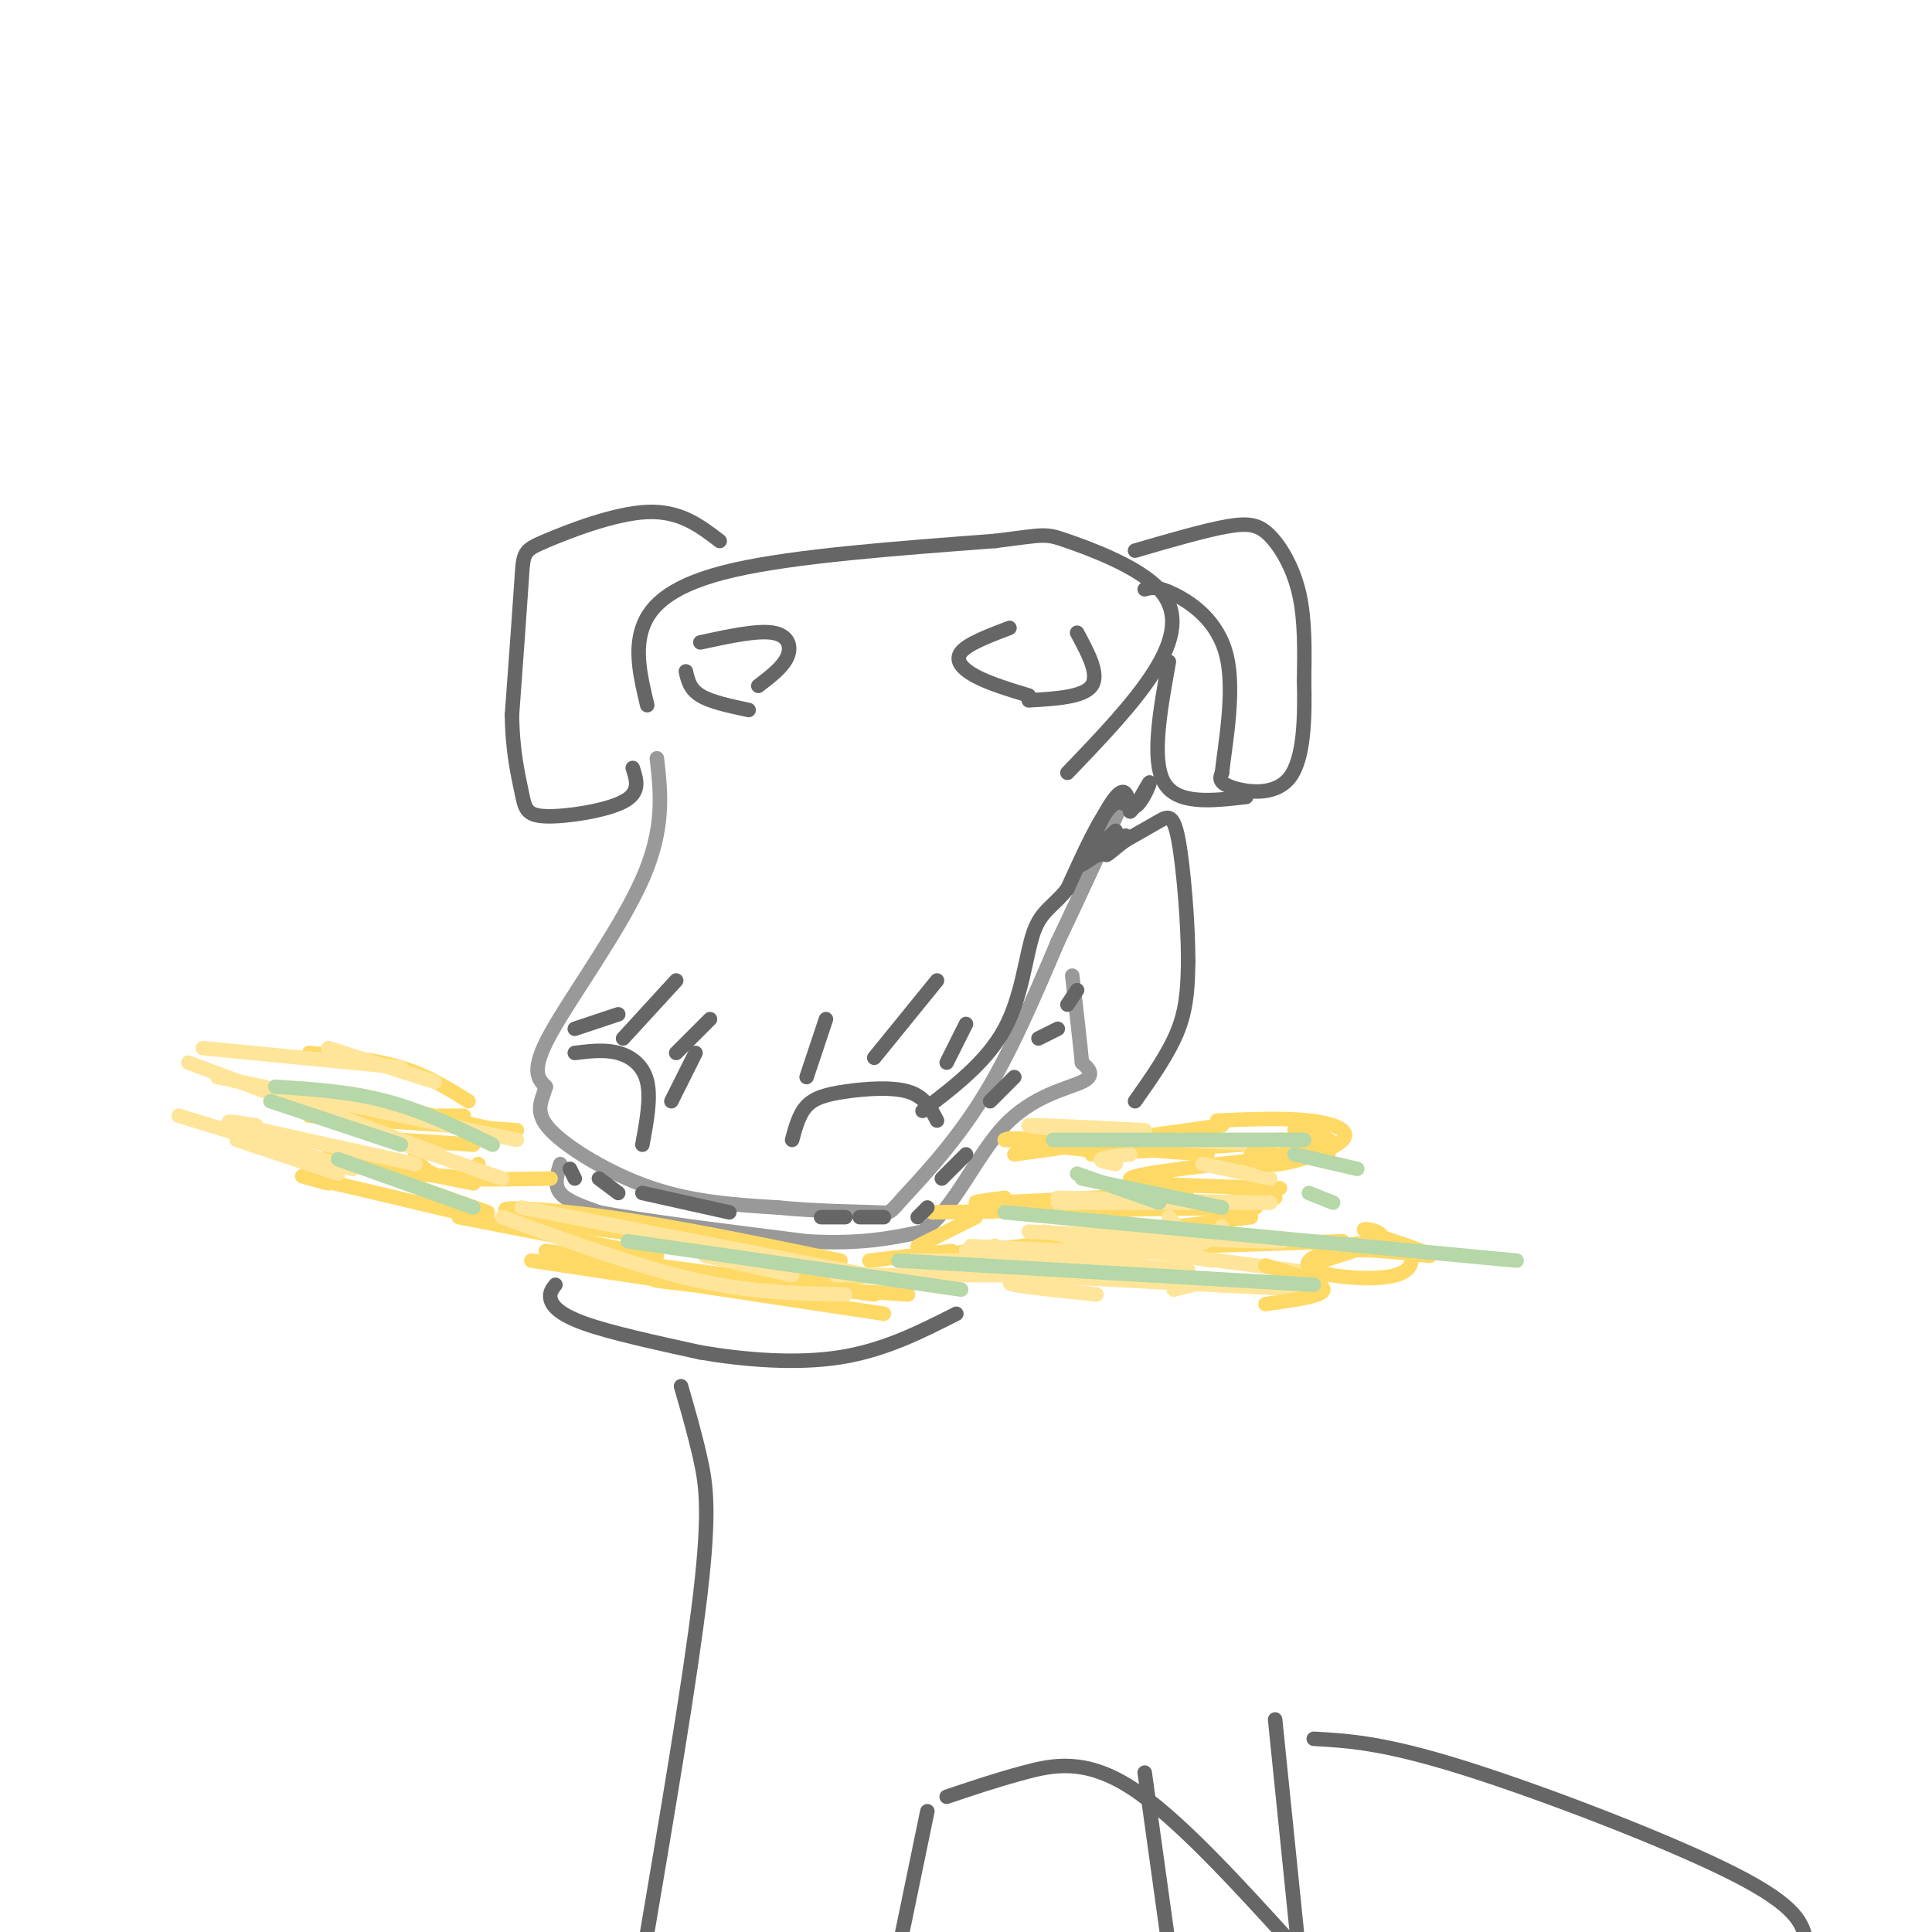 <svg viewBox='0 0 400 400' version='1.1' xmlns='http://www.w3.org/2000/svg' xmlns:xlink='http://www.w3.org/1999/xlink'><g fill='none' stroke='#999999' stroke-width='3' stroke-linecap='round' stroke-linejoin='round'><path d='M136,157c0.822,7.244 1.644,14.489 -3,25c-4.644,10.511 -14.756,24.289 -19,32c-4.244,7.711 -2.622,9.356 -1,11'/><path d='M113,225c-0.869,3.071 -2.542,5.250 1,9c3.542,3.750 12.298,9.071 21,12c8.702,2.929 17.351,3.464 26,4'/><path d='M161,250c8.392,0.813 16.373,0.847 20,1c3.627,0.153 2.900,0.426 6,-3c3.100,-3.426 10.029,-10.550 16,-20c5.971,-9.450 10.986,-21.225 16,-33'/><path d='M219,195c4.833,-10.167 8.917,-19.083 13,-28'/><path d='M116,241c-0.667,2.167 -1.333,4.333 0,6c1.333,1.667 4.667,2.833 8,4'/><path d='M124,251c8.500,1.667 25.750,3.833 43,6'/><path d='M167,257c11.167,0.667 17.583,-0.667 24,-2'/><path d='M191,255c6.607,-4.798 11.125,-15.792 17,-22c5.875,-6.208 13.107,-7.631 16,-9c2.893,-1.369 1.446,-2.685 0,-4'/><path d='M224,220c-0.333,-3.667 -1.167,-10.833 -2,-18'/></g>
<g fill='none' stroke='#ffd966' stroke-width='3' stroke-linecap='round' stroke-linejoin='round'><path d='M210,239c0.000,0.000 43.000,-6.000 43,-6'/><path d='M208,236c0.000,0.000 42.000,3.000 42,3'/><path d='M208,248c-4.583,0.583 -9.167,1.167 -3,1c6.167,-0.167 23.083,-1.083 40,-2'/><path d='M193,251c0.000,0.000 67.000,-1.000 67,-1'/><path d='M218,259c0.000,0.000 60.000,-2.000 60,-2'/><path d='M206,258c-5.917,1.000 -11.833,2.000 -3,1c8.833,-1.000 32.417,-4.000 56,-7'/><path d='M227,251c0.000,0.000 37.000,-3.000 37,-3'/><path d='M246,248c-4.667,0.500 -9.333,1.000 -10,1c-0.667,0.000 2.667,-0.500 6,-1'/><path d='M265,246c-16.000,-0.417 -32.000,-0.833 -31,-2c1.000,-1.167 19.000,-3.083 37,-5'/><path d='M226,239c0.000,0.000 31.000,-2.000 31,-2'/><path d='M219,236c-6.167,-0.250 -12.333,-0.500 -10,0c2.333,0.500 13.167,1.750 24,3'/><path d='M202,252c0.000,0.000 -12.000,6.000 -12,6'/><path d='M197,259c0.000,0.000 -17.000,2.000 -17,2'/><path d='M182,264c-11.583,0.833 -23.167,1.667 -27,2c-3.833,0.333 0.083,0.167 4,0'/><path d='M188,268c-20.750,-1.333 -41.500,-2.667 -49,-3c-7.500,-0.333 -1.750,0.333 4,1'/><path d='M183,272c0.000,0.000 -73.000,-11.000 -73,-11'/><path d='M181,268c0.000,0.000 -68.000,-9.000 -68,-9'/><path d='M174,261c-16.946,-3.518 -33.893,-7.036 -48,-9c-14.107,-1.964 -25.375,-2.375 -20,-1c5.375,1.375 27.393,4.536 30,5c2.607,0.464 -14.196,-1.768 -31,-4'/><path d='M101,251c0.000,0.000 -14.000,-5.000 -14,-5'/><path d='M99,241c0.000,0.000 0.100,0.100 0.1,0.1'/><path d='M96,231c0.000,0.000 -5.000,0.000 -5,0'/><path d='M97,228c-4.250,-2.667 -8.500,-5.333 -14,-7c-5.500,-1.667 -12.250,-2.333 -19,-3'/><path d='M81,229c0.000,0.000 22.000,5.000 22,5'/><path d='M64,231c0.000,0.000 43.000,3.000 43,3'/><path d='M83,236c0.000,0.000 15.000,1.000 15,1'/><path d='M89,238c-1.399,0.143 -2.798,0.286 -3,1c-0.202,0.714 0.792,2.000 2,3c1.208,1.000 2.631,1.714 7,2c4.369,0.286 11.685,0.143 19,0'/><path d='M85,243c0.000,0.000 14.000,1.000 14,1'/><path d='M68,239c0.000,0.000 30.000,6.000 30,6'/><path d='M68,245c-4.083,-1.083 -8.167,-2.167 -3,-1c5.167,1.167 19.583,4.583 34,8'/><path d='M95,252c0.000,0.000 41.000,8.000 41,8'/></g>
<g fill='none' stroke='#ffe599' stroke-width='3' stroke-linecap='round' stroke-linejoin='round'><path d='M45,223c0.000,0.000 62.000,13.000 62,13'/><path d='M42,217c0.000,0.000 41.000,4.000 41,4'/><path d='M68,217c0.000,0.000 22.000,7.000 22,7'/><path d='M39,220c0.000,0.000 40.000,15.000 40,15'/><path d='M53,233c-4.250,-0.667 -8.500,-1.333 -3,0c5.500,1.333 20.750,4.667 36,8'/><path d='M37,231c0.000,0.000 36.000,11.000 36,11'/><path d='M49,236c0.000,0.000 21.000,7.000 21,7'/><path d='M58,228c0.000,0.000 46.000,16.000 46,16'/><path d='M67,230c0.000,0.000 24.000,9.000 24,9'/><path d='M104,252c14.083,5.167 28.167,10.333 40,13c11.833,2.667 21.417,2.833 31,3'/><path d='M146,260c0.000,0.000 18.000,4.000 18,4'/><path d='M108,250c0.000,0.000 77.000,15.000 77,15'/><path d='M173,264c0.000,0.000 51.000,0.000 51,0'/><path d='M213,265c-2.667,0.250 -5.333,0.500 -3,1c2.333,0.500 9.667,1.250 17,2'/><path d='M221,264c-8.083,-0.250 -16.167,-0.500 -8,0c8.167,0.500 32.583,1.750 57,3'/><path d='M213,255c23.833,1.083 47.667,2.167 52,2c4.333,-0.167 -10.833,-1.583 -26,-3'/><path d='M242,256c1.500,0.333 3.000,0.667 3,0c0.000,-0.667 -1.500,-2.333 -3,-4'/><path d='M219,248c0.000,0.000 40.000,1.000 40,1'/><path d='M231,241c-1.750,-0.333 -3.500,-0.667 -3,-1c0.500,-0.333 3.250,-0.667 6,-1'/><path d='M232,235c-9.917,-0.917 -19.833,-1.833 -19,-2c0.833,-0.167 12.417,0.417 24,1'/><path d='M263,237c0.000,0.000 -19.000,-1.000 -19,-1'/><path d='M249,241c0.000,0.000 14.000,3.000 14,3'/><path d='M263,249c0.000,0.000 -44.000,0.000 -44,0'/><path d='M253,254c-1.667,2.167 -3.333,4.333 -12,5c-8.667,0.667 -24.333,-0.167 -40,-1'/><path d='M243,267c0.000,0.000 4.000,-1.000 4,-1'/><path d='M202,261c-7.167,0.000 -14.333,0.000 -13,0c1.333,0.000 11.167,0.000 21,0'/><path d='M246,263c0.000,0.000 -46.000,-4.000 -46,-4'/><path d='M275,264c0.000,0.000 -53.000,-7.000 -53,-7'/><path d='M251,261c0.000,0.000 -35.000,-6.000 -35,-6'/></g>
<g fill='none' stroke='#ffd966' stroke-width='3' stroke-linecap='round' stroke-linejoin='round'><path d='M252,232c6.887,-0.292 13.774,-0.583 19,0c5.226,0.583 8.792,2.042 7,4c-1.792,1.958 -8.940,4.417 -13,5c-4.060,0.583 -5.030,-0.708 -6,-2'/><path d='M259,239c3.474,-0.102 15.158,0.643 16,0c0.842,-0.643 -9.158,-2.673 -10,-3c-0.842,-0.327 7.474,1.049 10,1c2.526,-0.049 -0.737,-1.525 -4,-3'/><path d='M271,234c-1.167,-0.500 -2.083,-0.250 -3,0'/><path d='M277,258c5.083,-0.676 10.166,-1.352 13,0c2.834,1.352 3.419,4.734 -1,6c-4.419,1.266 -13.844,0.418 -17,-1c-3.156,-1.418 -0.045,-3.405 5,-4c5.045,-0.595 12.022,0.203 19,1'/><path d='M296,260c-0.321,-0.976 -10.625,-3.917 -13,-5c-2.375,-1.083 3.179,-0.310 3,1c-0.179,1.310 -6.089,3.155 -12,5'/><path d='M262,262c6.000,1.833 12.000,3.667 12,5c0.000,1.333 -6.000,2.167 -12,3'/></g>
<g fill='none' stroke='#b6d7a8' stroke-width='3' stroke-linecap='round' stroke-linejoin='round'><path d='M57,225c7.750,0.500 15.500,1.000 23,3c7.500,2.000 14.750,5.500 22,9'/><path d='M56,228c0.000,0.000 27.000,9.000 27,9'/><path d='M70,240c0.000,0.000 28.000,10.000 28,10'/><path d='M130,257c0.000,0.000 69.000,10.000 69,10'/><path d='M186,261c0.000,0.000 86.000,5.000 86,5'/><path d='M224,244c0.000,0.000 29.000,6.000 29,6'/><path d='M218,236c0.000,0.000 52.000,0.000 52,0'/><path d='M223,243c0.000,0.000 17.000,6.000 17,6'/><path d='M208,251c0.000,0.000 106.000,10.000 106,10'/><path d='M268,239c0.000,0.000 13.000,3.000 13,3'/><path d='M271,247c0.000,0.000 5.000,2.000 5,2'/></g>
<g fill='none' stroke='#666666' stroke-width='3' stroke-linecap='round' stroke-linejoin='round'><path d='M118,242c0.000,0.000 1.000,2.000 1,2'/><path d='M124,244c0.000,0.000 4.000,3.000 4,3'/><path d='M133,247c0.000,0.000 18.000,4.000 18,4'/><path d='M170,252c0.000,0.000 5.000,0.000 5,0'/><path d='M178,252c0.000,0.000 5.000,0.000 5,0'/><path d='M190,252c0.000,0.000 2.000,-2.000 2,-2'/><path d='M195,244c0.000,0.000 5.000,-5.000 5,-5'/><path d='M205,228c0.000,0.000 5.000,-5.000 5,-5'/><path d='M215,215c0.000,0.000 4.000,-2.000 4,-2'/><path d='M221,208c0.000,0.000 2.000,-3.000 2,-3'/><path d='M115,266c-0.667,0.844 -1.333,1.689 -1,3c0.333,1.311 1.667,3.089 7,5c5.333,1.911 14.667,3.956 24,6'/><path d='M145,280c9.111,1.556 19.889,2.444 29,1c9.111,-1.444 16.556,-5.222 24,-9'/><path d='M235,228c3.583,-5.083 7.167,-10.167 9,-15c1.833,-4.833 1.917,-9.417 2,-14'/><path d='M246,199c0.012,-7.536 -0.958,-19.375 -2,-25c-1.042,-5.625 -2.155,-5.036 -4,-4c-1.845,1.036 -4.423,2.518 -7,4'/><path d='M233,174c-2.067,1.467 -3.733,3.133 -4,3c-0.267,-0.133 0.867,-2.067 2,-4'/><path d='M231,172c-4.225,3.860 -8.450,7.719 -7,7c1.450,-0.719 8.574,-6.018 9,-6c0.426,0.018 -5.847,5.351 -7,4c-1.153,-1.351 2.813,-9.386 5,-12c2.187,-2.614 2.593,0.193 3,3'/><path d='M234,168c1.501,-1.252 3.753,-5.882 4,-6c0.247,-0.118 -1.510,4.276 -3,5c-1.490,0.724 -2.711,-2.222 -5,0c-2.289,2.222 -5.644,9.611 -9,17'/><path d='M221,184c-2.821,3.679 -5.375,4.375 -7,9c-1.625,4.625 -2.321,13.179 -6,20c-3.679,6.821 -10.339,11.911 -17,17'/><path d='M119,218c3.111,-0.378 6.222,-0.756 9,0c2.778,0.756 5.222,2.644 6,6c0.778,3.356 -0.111,8.178 -1,13'/><path d='M164,236c0.714,-2.655 1.429,-5.310 3,-7c1.571,-1.690 4.000,-2.417 8,-3c4.000,-0.583 9.571,-1.024 13,0c3.429,1.024 4.714,3.512 6,6'/><path d='M119,213c0.000,0.000 9.000,-3.000 9,-3'/><path d='M129,215c0.000,0.000 11.000,-12.000 11,-12'/><path d='M140,218c0.000,0.000 7.000,-7.000 7,-7'/><path d='M139,228c0.000,0.000 5.000,-10.000 5,-10'/><path d='M167,223c0.000,0.000 4.000,-12.000 4,-12'/><path d='M181,219c0.000,0.000 13.000,-16.000 13,-16'/><path d='M196,220c0.000,0.000 4.000,-8.000 4,-8'/><path d='M145,133c5.867,-1.267 11.733,-2.533 15,-2c3.267,0.533 3.933,2.867 3,5c-0.933,2.133 -3.467,4.067 -6,6'/><path d='M209,130c-4.311,1.644 -8.622,3.289 -10,5c-1.378,1.711 0.178,3.489 3,5c2.822,1.511 6.911,2.756 11,4'/><path d='M142,139c0.417,1.833 0.833,3.667 3,5c2.167,1.333 6.083,2.167 10,3'/><path d='M223,131c2.333,4.333 4.667,8.667 3,11c-1.667,2.333 -7.333,2.667 -13,3'/><path d='M134,146c-1.333,-5.556 -2.667,-11.111 -1,-16c1.667,-4.889 6.333,-9.111 19,-12c12.667,-2.889 33.333,-4.444 54,-6'/><path d='M206,112c10.641,-1.330 10.244,-1.656 15,0c4.756,1.656 14.665,5.292 19,10c4.335,4.708 3.096,10.488 -1,17c-4.096,6.512 -11.048,13.756 -18,21'/><path d='M235,114c7.185,-2.089 14.369,-4.179 19,-5c4.631,-0.821 6.708,-0.375 9,2c2.292,2.375 4.798,6.679 6,12c1.202,5.321 1.101,11.661 1,18'/><path d='M270,141c0.167,7.155 0.083,16.042 -3,20c-3.083,3.958 -9.167,2.988 -12,2c-2.833,-0.988 -2.417,-1.994 -2,-3'/><path d='M253,160c0.500,-5.131 2.750,-16.458 1,-24c-1.750,-7.542 -7.500,-11.298 -11,-13c-3.500,-1.702 -4.750,-1.351 -6,-1'/><path d='M149,112c-4.101,-3.143 -8.202,-6.286 -15,-6c-6.798,0.286 -16.292,4.000 -21,6c-4.708,2.000 -4.631,2.286 -5,8c-0.369,5.714 -1.185,16.857 -2,28'/><path d='M106,148c0.089,7.627 1.313,12.694 2,16c0.687,3.306 0.839,4.852 5,5c4.161,0.148 12.332,-1.100 16,-3c3.668,-1.900 2.834,-4.450 2,-7'/><path d='M242,137c-1.833,10.167 -3.667,20.333 -1,25c2.667,4.667 9.833,3.833 17,3'/><path d='M141,287c1.422,4.911 2.844,9.822 4,15c1.156,5.178 2.044,10.622 0,28c-2.044,17.378 -7.022,46.689 -12,76'/><path d='M192,375c0.000,0.000 -6.000,29.000 -6,29'/><path d='M196,372c5.067,-1.711 10.133,-3.422 16,-5c5.867,-1.578 12.533,-3.022 22,3c9.467,6.022 21.733,19.511 34,33'/><path d='M264,356c0.000,0.000 5.000,49.000 5,49'/><path d='M237,367c0.000,0.000 5.000,36.000 5,36'/><path d='M272,360c7.200,0.400 14.400,0.800 31,6c16.600,5.200 42.600,15.200 56,22c13.400,6.800 14.200,10.400 15,14'/></g>
</svg>